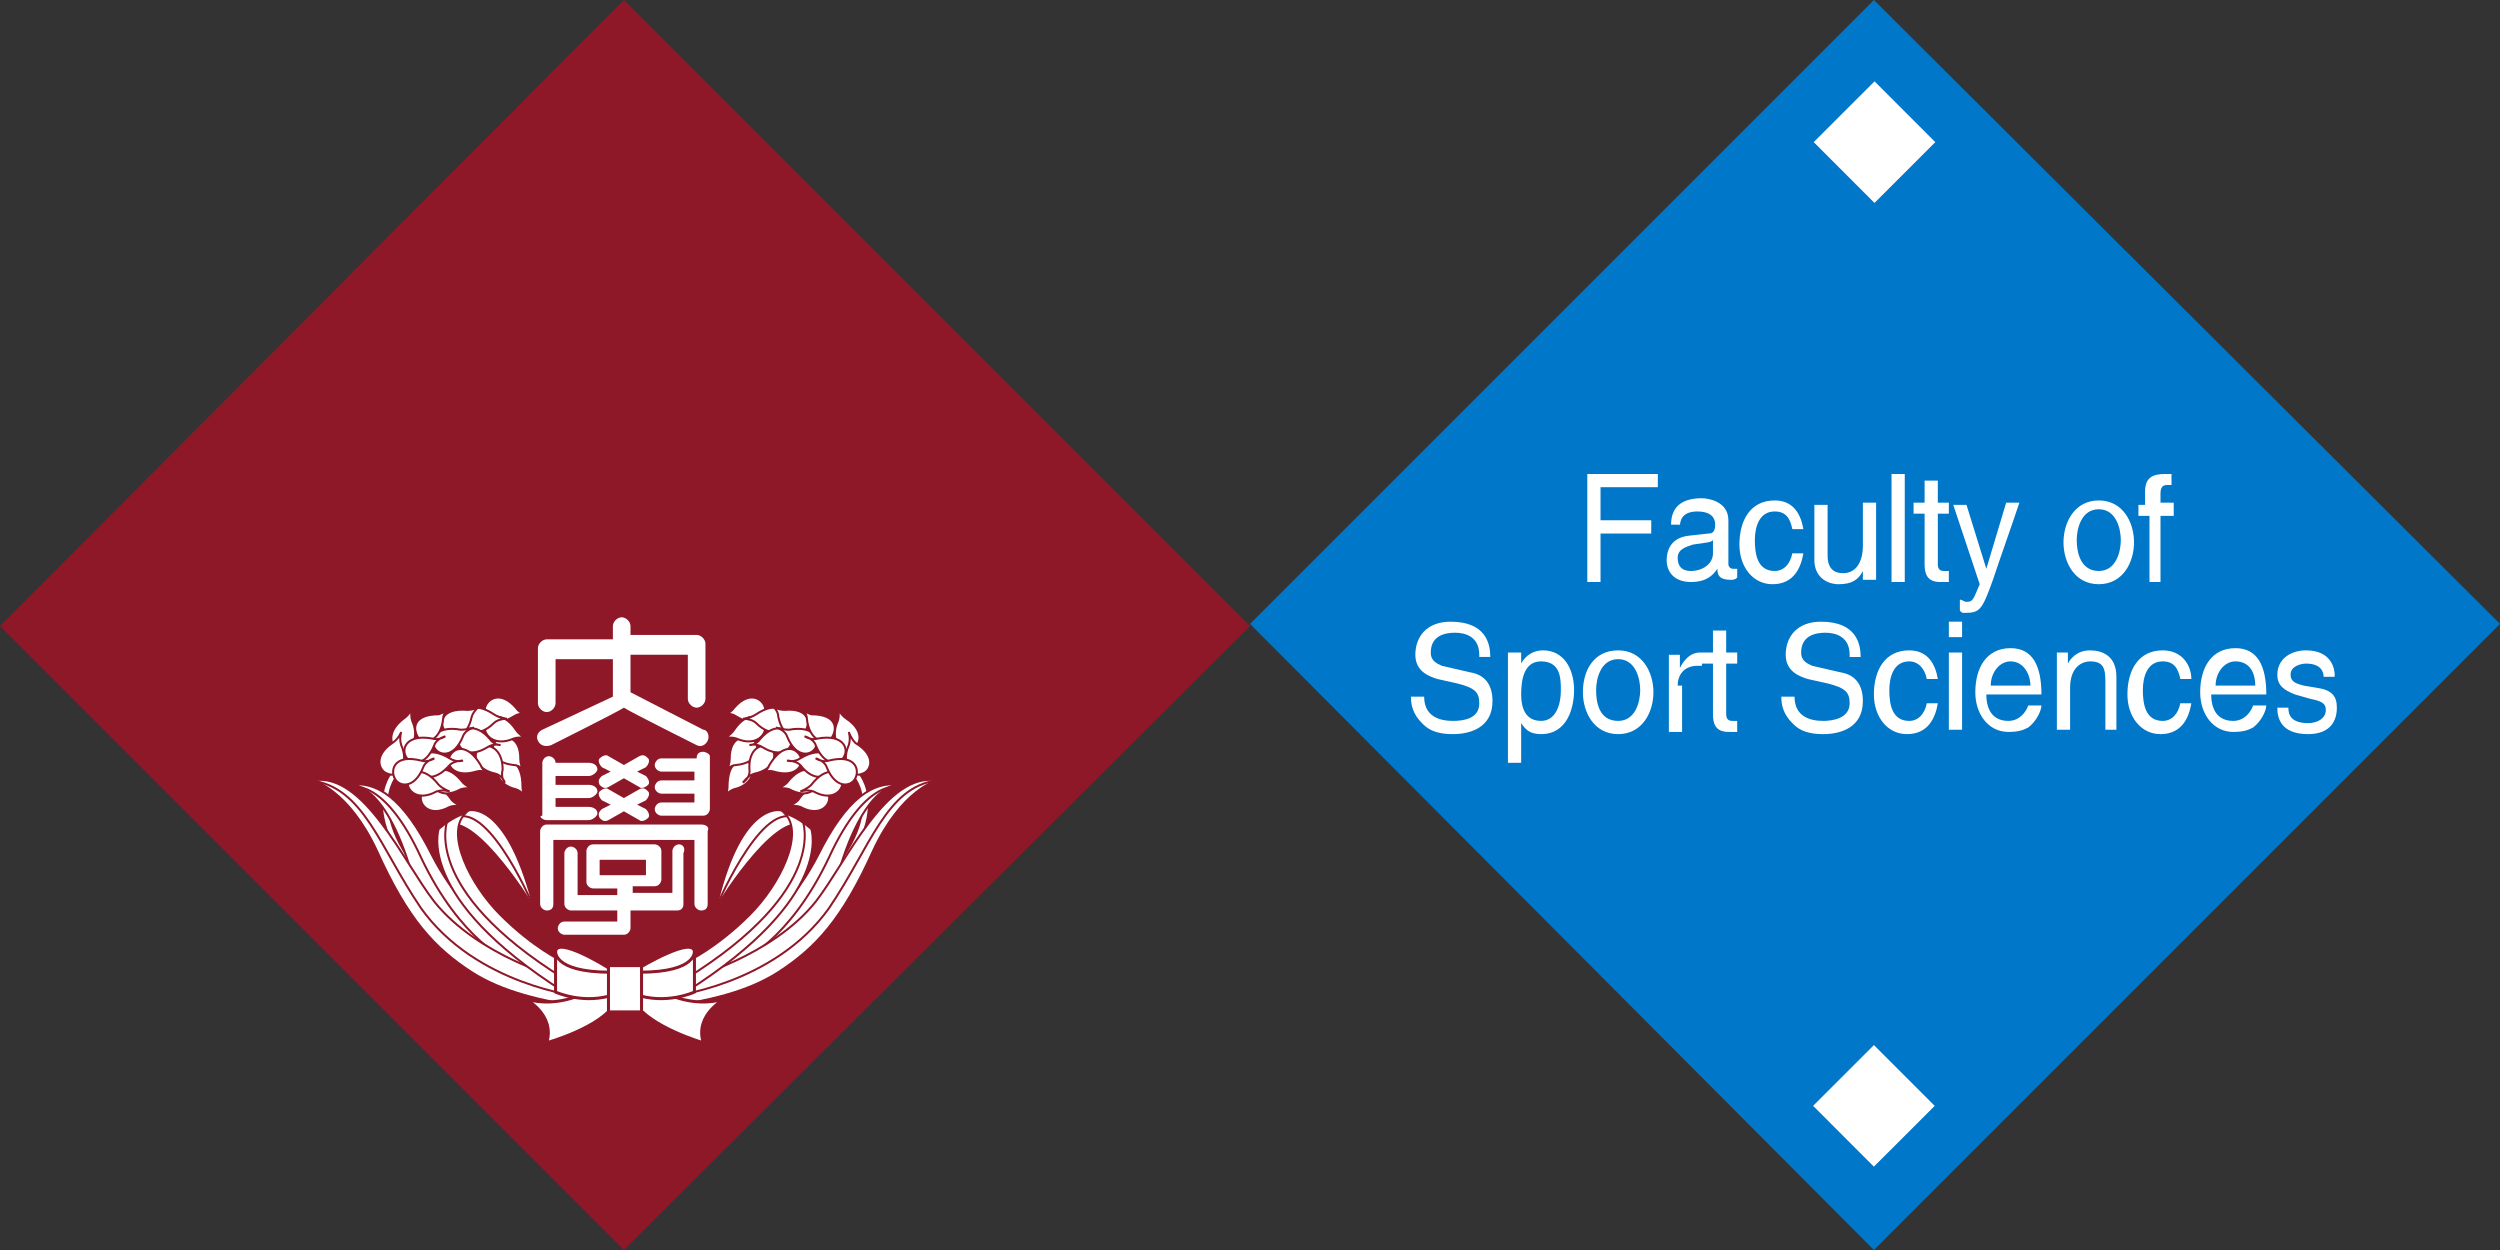 <svg version="1.1" id="レイヤー_1" xmlns="http://www.w3.org/2000/svg" x="0" y="0" viewBox="0 0 113.4 56.7" xml:space="preserve"><rect x="0" y="0" width="113.4" height="56.7" fill="#333333" stroke="none"/><style>.st1{fill:none;stroke:#fff;stroke-width:.209}.st2,.st3{fill:#fff;stroke:#8e1728;stroke-width:9.186200e-02;stroke-linecap:round}.st3{fill:none}.st4{fill:#fff}.st5,.st6,.st7{fill:none;stroke:#8e1728;stroke-width:9.186200e-02}.st6,.st7{fill:#fff;stroke-width:.137}.st7{fill:none}</style><path fill="#8e1728" d="M28.3 0l28.4 28.4-28.4 28.3L0 28.4z"/><path class="st1" d="M38.8 35.1s1.9 1.9-2 5.7"/><path class="st2" d="M32.5 43.5s2.8-1.2 4.6-4.7c1.3-2.6 2.5-3.4 3.8-3.2 0 0-1.6-.4-2.9 4.1-1.3 4.3-5.1 4.5-5.1 4.5l-.4-.7z"/><path class="st3" d="M40.8 35.7s-1.5-.5-3.2 3.2c-1.8 3.8-4 4.7-4 4.7"/><path class="st2" d="M31.2 44.4s3.8-1 5.8-3.5c1.4-1.8 3.2-5.9 5.5-5.5 0 0-1.6.4-2.9 3.2-1.4 3.1-2.6 4.4-4.3 5.5-1.4.9-3.2 1.3-5.2 1.6l1.1-1.3"/><path class="st3" d="M30.4 45.2s4.7-.5 7.2-4c1.9-2.8 2.6-5.5 4.9-5.8"/><path class="st4" d="M35.4 36.8s-1.7-.4-2.8 4.1c0 0 2.9-4.7 4.1-3.3 0 .1.1-.2-1.3-.8z"/><path class="st5" d="M32.6 40.9s2.2-5.1 3.7-3.6"/><path class="st2" d="M31.2 43.6s1.3-.6 2.8-2.1c1.4-1.4 2.5-3.7 1.6-4.6 0 0 .5.1 1.2.7 0 0 1.1 3.1-5.7 7.4l.1-1.4z"/><path class="st3" d="M36.4 37.2s1.3 3.1-5.3 7.2"/><path class="st2" d="M34 34.6c.3.2.2 1-.7 1.2-.3.1-.5.4-.5.4s.2-.2.2-.5c0-1.2.6-1.3 1-1.1z"/><path class="st2" d="M34.2 33.6c.3.3.2 1-.8 1.1-.3 0-.5.3-.5.3s.2-.2.2-.6c0-1 .7-1.1 1.1-.8z"/><path class="st2" d="M34.9 33.9c.4.2.3 1-.7 1.2-.3.1-.5.4-.5.4s.3-.2.3-.5c-.1-1.1.6-1.3.9-1.1zm-.2-1.8c.1.5-.5.9-1.3.4-.3-.2-.6-.1-.6-.1s.3 0 .5-.3c.7-.8 1.3-.4 1.4 0z"/><path class="st2" d="M34.7 32.9c.1.4-.4 1-1.3.6-.3-.1-.6 0-.6 0s.3-.1.5-.4c.6-.9 1.3-.6 1.4-.2z"/><path class="st2" d="M35.7 32.7c0 .5-.7.8-1.4.1-.2-.2-.6-.2-.6-.2s.3 0 .6-.2c.9-.6 1.4-.2 1.4.3z"/><path class="st2" d="M35.9 33.5c.1.5-.5.9-1.3.4-.3-.2-.6-.1-.6-.1s.3 0 .5-.3c.7-.8 1.3-.4 1.4 0z"/><path class="st2" d="M36.3 34.3c.2.4-.2 1-1.2.7-.3-.1-.6.1-.6.1s.3-.1.4-.4c.6-1 1.2-.8 1.4-.4zm.2-1.1c-.3.4-1 .3-1.2-.7 0-.3-.3-.5-.3-.5s.2.2.6.2c1.1-.1 1.2.6.9 1z"/><path class="st2" d="M37 33.9c-.2.4-.9.5-1.3-.5-.1-.3-.5-.4-.5-.4s.3.1.6.1c1.1-.2 1.4.4 1.2.8z"/><path class="st2" d="M37.7 33.5c-.3.3-1 .1-1.1-.9 0-.3-.3-.5-.3-.5s.2.2.5.3c1.2 0 1.2.7.9 1.1z"/><path class="st2" d="M38.6 34c-.4.2-1-.4-.6-1.3.1-.3 0-.6 0-.6s.1.3.4.5c.9.6.6 1.3.2 1.4zm-1 2.1c.1.4-.4 1-1.3.5-.3-.1-.6 0-.6 0s.3-.1.5-.3c.6-.9 1.2-.6 1.4-.2z"/><path class="st2" d="M37.1 35.3c.1.4-.4 1-1.3.5-.3-.1-.6 0-.6 0s.3-.1.5-.3c.7-.9 1.3-.6 1.4-.2z"/><path class="st2" d="M37.7 34.8c-.1.5-.8.7-1.4-.1-.2-.2-.6-.2-.6-.2s.3.1.6-.1c1-.6 1.5-.1 1.4.4z"/><path class="st2" d="M38.2 35.4c.1.4-.4 1-1.3.5-.3-.1-.6 0-.6 0s.3-.1.5-.3c.7-.9 1.3-.6 1.4-.2zm.1-1.1c-.2.4-.9.5-1.3-.5-.1-.3-.5-.4-.5-.4s.3.2.6.1c1.1-.2 1.4.4 1.2.8z"/><path class="st2" d="M39.1 35.1c-.4.2-1-.4-.6-1.3.1-.3 0-.6 0-.6s.1.3.3.5c1 .6.7 1.3.3 1.4z"/><path class="st2" d="M38.8 35.3c-.2.4-.9.5-1.3-.5-.1-.3-.5-.4-.5-.4s.3.2.6.1c1.2-.3 1.4.4 1.2.8z"/><path class="st1" d="M17.9 35.1s-1.8 1.9 2 5.7"/><path class="st2" d="M24.2 43.5s-2.8-1.2-4.6-4.7c-1.3-2.6-2.5-3.4-3.8-3.2 0 0 1.6-.4 2.9 4.1 1.3 4.3 5.1 4.5 5.1 4.5l.4-.7z"/><path class="st3" d="M15.9 35.7s1.5-.5 3.2 3.2c1.8 3.8 4 4.7 4 4.7"/><path class="st2" d="M25.5 44.4s-3.8-1-5.8-3.5c-1.4-1.8-3.2-5.9-5.5-5.5 0 0 1.6.4 2.9 3.2 1.4 3.1 2.6 4.4 4.3 5.5 1.4.9 3.2 1.3 5.1 1.6l-1-1.3"/><path class="st3" d="M26.3 45.2s-4.7-.5-7.2-4c-1.9-2.8-2.6-5.5-5-5.8"/><path class="st4" d="M21.3 36.8s1.6-.4 2.8 4.1c0 0-2.9-4.7-4.1-3.3 0 .1-.1-.2 1.3-.8z"/><path class="st5" d="M24.1 40.9s-2.2-5.1-3.7-3.6"/><path class="st2" d="M25.5 43.6s-1.3-.6-2.8-2.1c-1.4-1.4-2.5-3.7-1.6-4.6 0 0-.5.1-1.2.7 0 0-1.1 3.1 5.7 7.4l-.1-1.4z"/><path class="st3" d="M20.3 37.2s-1.3 3.1 5.3 7.2"/><path class="st2" d="M22.7 34.6c-.3.2-.2 1 .7 1.2.3.1.5.4.5.4s-.2-.2-.2-.5c0-1.2-.6-1.3-1-1.1z"/><path class="st2" d="M22.5 33.6c-.3.3-.2 1 .8 1.1.3 0 .5.3.5.3s-.2-.2-.2-.6c0-1-.7-1.1-1.1-.8z"/><path class="st2" d="M21.8 33.9c-.4.2-.3 1 .7 1.2.3.1.4.4.4.4s-.2-.2-.1-.6c0-1-.7-1.2-1-1zm.2-1.8c-.1.5.5.9 1.3.4.3-.2.6-.1.6-.1s-.3 0-.5-.3c-.7-.8-1.3-.4-1.4 0z"/><path class="st2" d="M22 32.9c-.1.4.4 1 1.3.6.3-.1.6 0 .6 0s-.3-.1-.5-.4c-.6-.9-1.3-.6-1.4-.2z"/><path class="st2" d="M21 32.7c0 .5.7.8 1.4.1.2-.2.6-.2.6-.2s-.3 0-.6-.2c-.9-.6-1.4-.2-1.4.3z"/><path class="st2" d="M20.8 33.5c-.1.5.5.9 1.3.4.3-.2.6-.1.6-.1s-.3 0-.5-.3c-.7-.8-1.3-.4-1.4 0z"/><path class="st2" d="M20.4 34.3c-.2.4.2 1 1.2.7.3-.1.6.1.6.1s-.3-.1-.4-.4c-.6-1-1.2-.8-1.4-.4zm-.2-1.1c.3.4 1 .3 1.2-.7.1-.3.4-.5.4-.5s-.2.2-.6.2c-1.2-.1-1.3.6-1 1z"/><path class="st2" d="M19.7 33.9c.2.4.9.5 1.3-.5.1-.3.5-.4.5-.4s-.3.1-.6.1c-1.1-.2-1.4.4-1.2.8z"/><path class="st2" d="M19 33.5c.3.3 1 .1 1.1-.9 0-.3.3-.5.3-.5s-.2.2-.5.3c-1.2 0-1.2.7-.9 1.1z"/><path class="st2" d="M18.1 34c.4.2 1-.4.6-1.3-.1-.3 0-.6 0-.6s-.1.3-.4.5c-.8.6-.6 1.3-.2 1.4zm1 2.1c-.1.4.4 1 1.3.5.3-.1.6 0 .6 0s-.3-.1-.5-.3c-.6-.9-1.2-.6-1.4-.2z"/><path class="st2" d="M19.6 35.3c-.1.4.4 1 1.3.5.3-.1.6 0 .6 0s-.3-.1-.5-.3c-.7-.9-1.3-.6-1.4-.2z"/><path class="st2" d="M19 34.8c.1.5.7.7 1.4-.1.2-.2.6-.2.6-.2s-.3.1-.6-.1c-1-.6-1.5-.1-1.4.4z"/><path class="st2" d="M18.5 35.4c-.1.4.4 1 1.3.5.3-.1.6 0 .6 0s-.3-.1-.5-.3c-.7-.9-1.3-.6-1.4-.2zm-.1-1.1c.2.4.9.5 1.3-.5.1-.3.5-.4.5-.4s-.3.2-.6.1c-1.1-.2-1.4.4-1.2.8z"/><path class="st2" d="M17.6 35.1c.4.2 1-.4.6-1.3-.1-.3 0-.6 0-.6s-.1.3-.4.5c-.9.6-.6 1.3-.2 1.4z"/><path class="st2" d="M17.9 35.3c.2.4.9.5 1.3-.5.1-.3.5-.4.5-.4s-.3.2-.6.1c-1.2-.3-1.4.4-1.2.8z"/><path class="st6" d="M26.8 44.9s-1.4.9-3 .4c0 0 1.4.7 1 2 0 0 2.5-.7 3.1-1.8.5-1.2-1.1-.6-1.1-.6z"/><path class="st6" d="M27.6 43.9s-2.4-1.5-2.4-.7V45s1.3.6 2.7.1l-.3-1.2z"/><path class="st7" d="M25.2 43.1s-.2 1 2.5 1"/><path class="st4" d="M31.8 37.4h-7c-.2 0-.3.2-.3.3V41c0 .2.2.3.3.3.2 0 .3-.1.3-.3v-2.9h6.4V41c0 .2.2.3.3.3.2 0 .3-.1.3-.3v-3.3c.1-.2-.1-.3-.3-.3zm-7.2-4.3c-.2.1-.3.3-.2.5.1.2.3.3.6.2 0 0 3-1.5 3.3-1.7.3.2 3.3 1.7 3.3 1.7.2.1.4 0 .5-.2.1-.2 0-.5-.2-.5l-3.3-1.7v-1.7h2.6v2c0 .2.2.4.4.4s.4-.2.4-.4v-2.5c0-.2-.2-.4-.4-.4h-3v-.4c0-.2-.2-.4-.4-.4s-.4.2-.4.4v.6h-3c-.2 0-.4.2-.4.4v2.5c0 .2.2.4.4.4s.4-.2.4-.4v-2h2.6v1.7l-3.2 1.5zm7.3 1c-.2 0-.3.1-.3.3H30c-.2 0-.3.2-.3.3 0 .2.2.3.3.3h1.5v.4H30c-.2 0-.3.2-.3.3 0 .2.2.3.3.3h1.5v.4H30c-.2 0-.3.2-.3.3 0 .2.2.3.3.3h1.9c.2 0 .3-.2.3-.3v-2.4c0-.1-.2-.2-.3-.2zm-7.1 3.1h1.9c.2 0 .4-.2.4-.3 0-.2-.2-.3-.4-.3h-1.5v-.4h1.5c.2 0 .4-.2.4-.3 0-.2-.2-.3-.4-.3h-1.5v-.4h1.5c.2 0 .4-.2.4-.3 0-.2-.2-.3-.4-.3h-1.5c0-.2-.2-.3-.3-.3-.2 0-.3.2-.3.3V37c-.2 0 0 .2.2.2zm4.6-2.8c-.1-.1-.2-.2-.4-.1l-.7.4-.7-.4c-.1-.1-.3 0-.4.1-.1.1 0 .3.1.4l.4.2-.4.2c-.1.1-.2.2-.1.4.1.1.2.2.4.1l.7-.4.7.4c.1.1.3 0 .4-.1.1-.1 0-.3-.1-.4l-.4-.2.4-.2c.1-.1.2-.3.1-.4zm0 1.5c-.1-.1-.2-.2-.4-.1l-.7.4-.7-.4c-.1-.1-.3 0-.4.1-.1.1 0 .3.1.4l.4.2-.4.2c-.1.1-.2.2-.1.4.1.1.2.2.4.1l.7-.4.7.4c.1.1.3 0 .4-.1.1-.1 0-.3-.1-.4l-.4-.2.4-.2c.1-.1.2-.3.1-.4z"/><path class="st4" d="M30.8 38.3c-.2 0-.3.2-.3.3v1.9h-1.8v-.3h1c.2 0 .3-.2.3-.3v-1.3c0-.2-.2-.3-.3-.3h-2.8c-.2 0-.3.2-.3.3V40c0 .2.2.3.3.3H28v.3h-1.8v-1.9c0-.2-.2-.3-.3-.3-.2 0-.3.2-.3.3V41c0 .2.2.3.3.3H28v.5h-2.4c-.2 0-.3.2-.3.3 0 .2.2.3.3.3h2.7c.2 0 .3-.2.3-.3v-.8h2.1c.2 0 .3-.1.3-.3v-2.3c.1-.2 0-.4-.2-.4zm-3.6.7h2.1v.7h-2.1V39z"/><path class="st6" d="M29.9 44.9s1.4.9 3 .4c0 0-1.4.7-1 2 0 0-2.4-.7-3.1-1.8-.6-1.2 1.1-.6 1.1-.6z"/><path class="st6" d="M29 43.9s2.5-1.5 2.5-.7V45s-1.3.6-2.7.1l.2-1.2z"/><path class="st7" d="M31.5 43.1s.2 1-2.5 1"/><path class="st6" d="M27.6 43.8h1.5v2.1h-1.5z"/><path fill="#0077c8" d="M113.4 28.3L85 56.7 56.7 28.3 85 0l28.4 28.3z"/><path class="st4" d="M72.6 26.4H72v-4.9h3.2v.6h-2.6v1.5h2.3v.6h-2.3v2.2zm3.6-2.5c0-.3.1-.7.8-.7.5 0 .8.2.8.6 0 .4-.2.4-.3.4l-.9.1c-.9.1-1 .8-1 1.1 0 .6.4 1 1.1 1 .7 0 1-.3 1.2-.6 0 .3.1.5.6.5.1 0 .2 0 .3-.1v-.4h-.2c-.1 0-.2-.1-.2-.2v-2c0-.9-1-1-1.2-1-.8 0-1.4.3-1.4 1.2h.4zm1.5 1.2c0 .5-.5.8-1 .8-.4 0-.6-.2-.6-.6 0-.4.4-.5.7-.6.7-.1.8-.1.9-.2v.6zm3.6-1.1c-.1-.5-.3-.8-.8-.8-.7 0-.9.7-.9 1.3 0 .6.1 1.4.9 1.4.4 0 .7-.3.8-.8h.5c-.1.6-.4 1.4-1.4 1.4-.9 0-1.5-.8-1.5-1.8 0-1.1.5-2 1.6-2 .9 0 1.2.7 1.3 1.3h-.5zm3.2 2.4v-.5c-.2.4-.5.6-1.1.6-.5 0-1.1-.3-1.1-1.1v-2.5h.6v2.3c0 .6.3.8.7.8.7 0 .9-.7.9-1.2v-2h.6v3.5h-.6zm1.9 0h-.6v-4.9h.6v4.9zm2-3.1v-.5h-.5v-1h-.6v1h-.5v.5h.5v2.3c0 .4.1.8.7.8h.4v-.5h-.2c-.1 0-.3 0-.3-.3v-2.3h.5zm2.6-.5h.6c-.4 1.2-.8 2.3-1.2 3.5-.5 1.4-.6 1.5-1.3 1.5-.1 0-.1 0-.2-.1v-.5c.1 0 .2.1.3.1.3 0 .3-.1.6-.8l-1.2-3.6h.6l.9 2.9.9-3zm4.2-.1c1.1 0 1.6 1 1.6 1.9 0 .9-.5 1.9-1.6 1.9s-1.6-1-1.6-1.9c0-.9.5-1.9 1.6-1.9zm0 3.2c.8 0 1-.9 1-1.4 0-.5-.2-1.4-1-1.4s-1 .9-1 1.4c0 .6.2 1.4 1 1.4zm3.4-2.6v-.5H98v-.4c0-.3.1-.4.3-.4h.2v-.5h-.3c-.6 0-.9.2-.9.8v.6H97v.5h.5v3h.5v-3h.6zm-31.5 6.4c0-.8-.6-1-1.1-1-.4 0-1.1.1-1.1.9 0 .4.3.5.5.6l1.3.3c.6.1 1 .5 1 1.3 0 1.2-1 1.5-1.8 1.5-.9 0-1.2-.3-1.4-.5-.4-.4-.5-.8-.5-1.2h.6c0 .9.7 1.1 1.3 1.1.5 0 1.2-.1 1.2-.8 0-.5-.2-.7-1-.9l-.9-.2c-.3-.1-1-.3-1-1.1s.5-1.5 1.6-1.5c1.6 0 1.8 1 1.8 1.6h-.5zm1.3-.1h.6v.5c.1-.2.4-.6 1-.6.9 0 1.4.8 1.4 1.8 0 .8-.3 2-1.5 2-.5 0-.7-.2-.9-.5v1.8h-.6v-5zm1.5 3.1c.6 0 .9-.6.9-1.4 0-.5 0-1.3-.9-1.3-.8 0-.9.9-.9 1.5 0 1 .5 1.2.9 1.2zm3.5-3.2c1.1 0 1.6 1 1.6 1.9 0 .9-.5 1.9-1.6 1.9s-1.6-1-1.6-1.9c0-1 .5-1.9 1.6-1.9zm0 3.2c.8 0 1-.9 1-1.4 0-.5-.2-1.4-1-1.4s-1 .9-1 1.4c0 .5.1 1.4 1 1.4zm2.7-1.6c0-.5.3-.9.9-.9h.2v-.6h-.1c-.4 0-.7.3-.9.7v-.6h-.5v3.5h.6v-2.1zm2.7-1v-.5h-.5v-1h-.6v1h-.5v.5h.5v2.3c0 .4.1.8.7.8h.4v-.5h-.2c-.1 0-.3 0-.3-.3v-2.3h.5zm5.1-.4c0-.8-.6-1-1.1-1-.4 0-1.1.1-1.1.9 0 .4.3.5.5.6l1.3.3c.6.1 1 .5 1 1.3 0 1.2-1 1.5-1.8 1.5-.9 0-1.2-.3-1.4-.5-.4-.4-.5-.8-.5-1.2h.6c0 .9.7 1.1 1.3 1.1.4 0 1.2-.1 1.2-.8 0-.5-.2-.7-1-.9l-.9-.2c-.3-.1-1-.3-1-1.1s.5-1.5 1.6-1.5c1.6 0 1.8 1 1.8 1.6h-.5zm3.5 1.1c-.1-.5-.4-.8-.8-.8-.7 0-.9.7-.9 1.3 0 .6.1 1.4.9 1.4.4 0 .7-.3.8-.8h.5c-.1.6-.4 1.4-1.4 1.4-.9 0-1.5-.8-1.5-1.8 0-1.1.5-2 1.6-2 .9 0 1.2.7 1.3 1.3h-.5zm1-1.9v-.7h.6v.7h-.6zm.6 4.2h-.6v-3.5h.6v3.5zm3.6-1.1c0 .2-.2.7-.6 1-.2.1-.4.2-.9.2-.9 0-1.5-.8-1.5-1.8 0-1.1.5-2 1.6-2 1 0 1.4.8 1.4 2.1h-2.5c0 .7.3 1.2 1 1.2.5 0 .8-.4.9-.7h.6zm-.5-.9c0-.5-.3-1.1-.9-1.1-.5 0-.9.5-.9 1.1h1.8zm3.9-.4c0-1-.7-1.2-1.2-1.2-.6 0-.9.4-1 .6v-.5h-.5v3.5h.6v-1.9c0-1 .6-1.2.9-1.2.6 0 .7.3.7.9v2.2h.5v-2.4zm3.4.1c0-.6-.4-1.3-1.3-1.3-1.1 0-1.6.9-1.6 2 0 1 .6 1.8 1.5 1.8 1 0 1.3-.8 1.4-1.4h-.5c-.1.5-.4.8-.8.8-.8 0-.9-.8-.9-1.4 0-.6.2-1.3.9-1.3.5 0 .7.3.8.8h.5zm3.4 1.2c0 .2-.2.7-.6 1-.2.1-.4.2-.9.2-.9 0-1.5-.8-1.5-1.8 0-1.1.5-2 1.6-2 1 0 1.4.8 1.4 2.1h-2.5c0 .7.3 1.2 1 1.2.5 0 .8-.4.9-.7h.6zm-.5-.9c0-.5-.2-1.1-.9-1.1-.5 0-.9.5-.9 1.1h1.8zm3.6-.5c0-.2-.1-1.1-1.3-1.1-.7 0-1.3.4-1.3 1.1 0 .5.3.7.8.9l.7.2c.5.1.7.2.7.5 0 .4-.4.6-.8.6-.8 0-.9-.4-.9-.7h-.5c0 .4.1 1.2 1.4 1.2.8 0 1.3-.4 1.3-1.2 0-.5-.2-.8-.9-.9l-.6-.1c-.4-.1-.6-.2-.6-.5 0-.4.5-.5.7-.5.7 0 .8.4.8.6h.5z"/><path transform="rotate(-44.984 85.036 6.475)" class="st4" d="M83.1 4.5H87v3.9h-3.9z"/><path transform="rotate(-44.976 85.039 50.216)" class="st4" d="M83.1 48.2H87v3.9h-3.9z"/></svg>